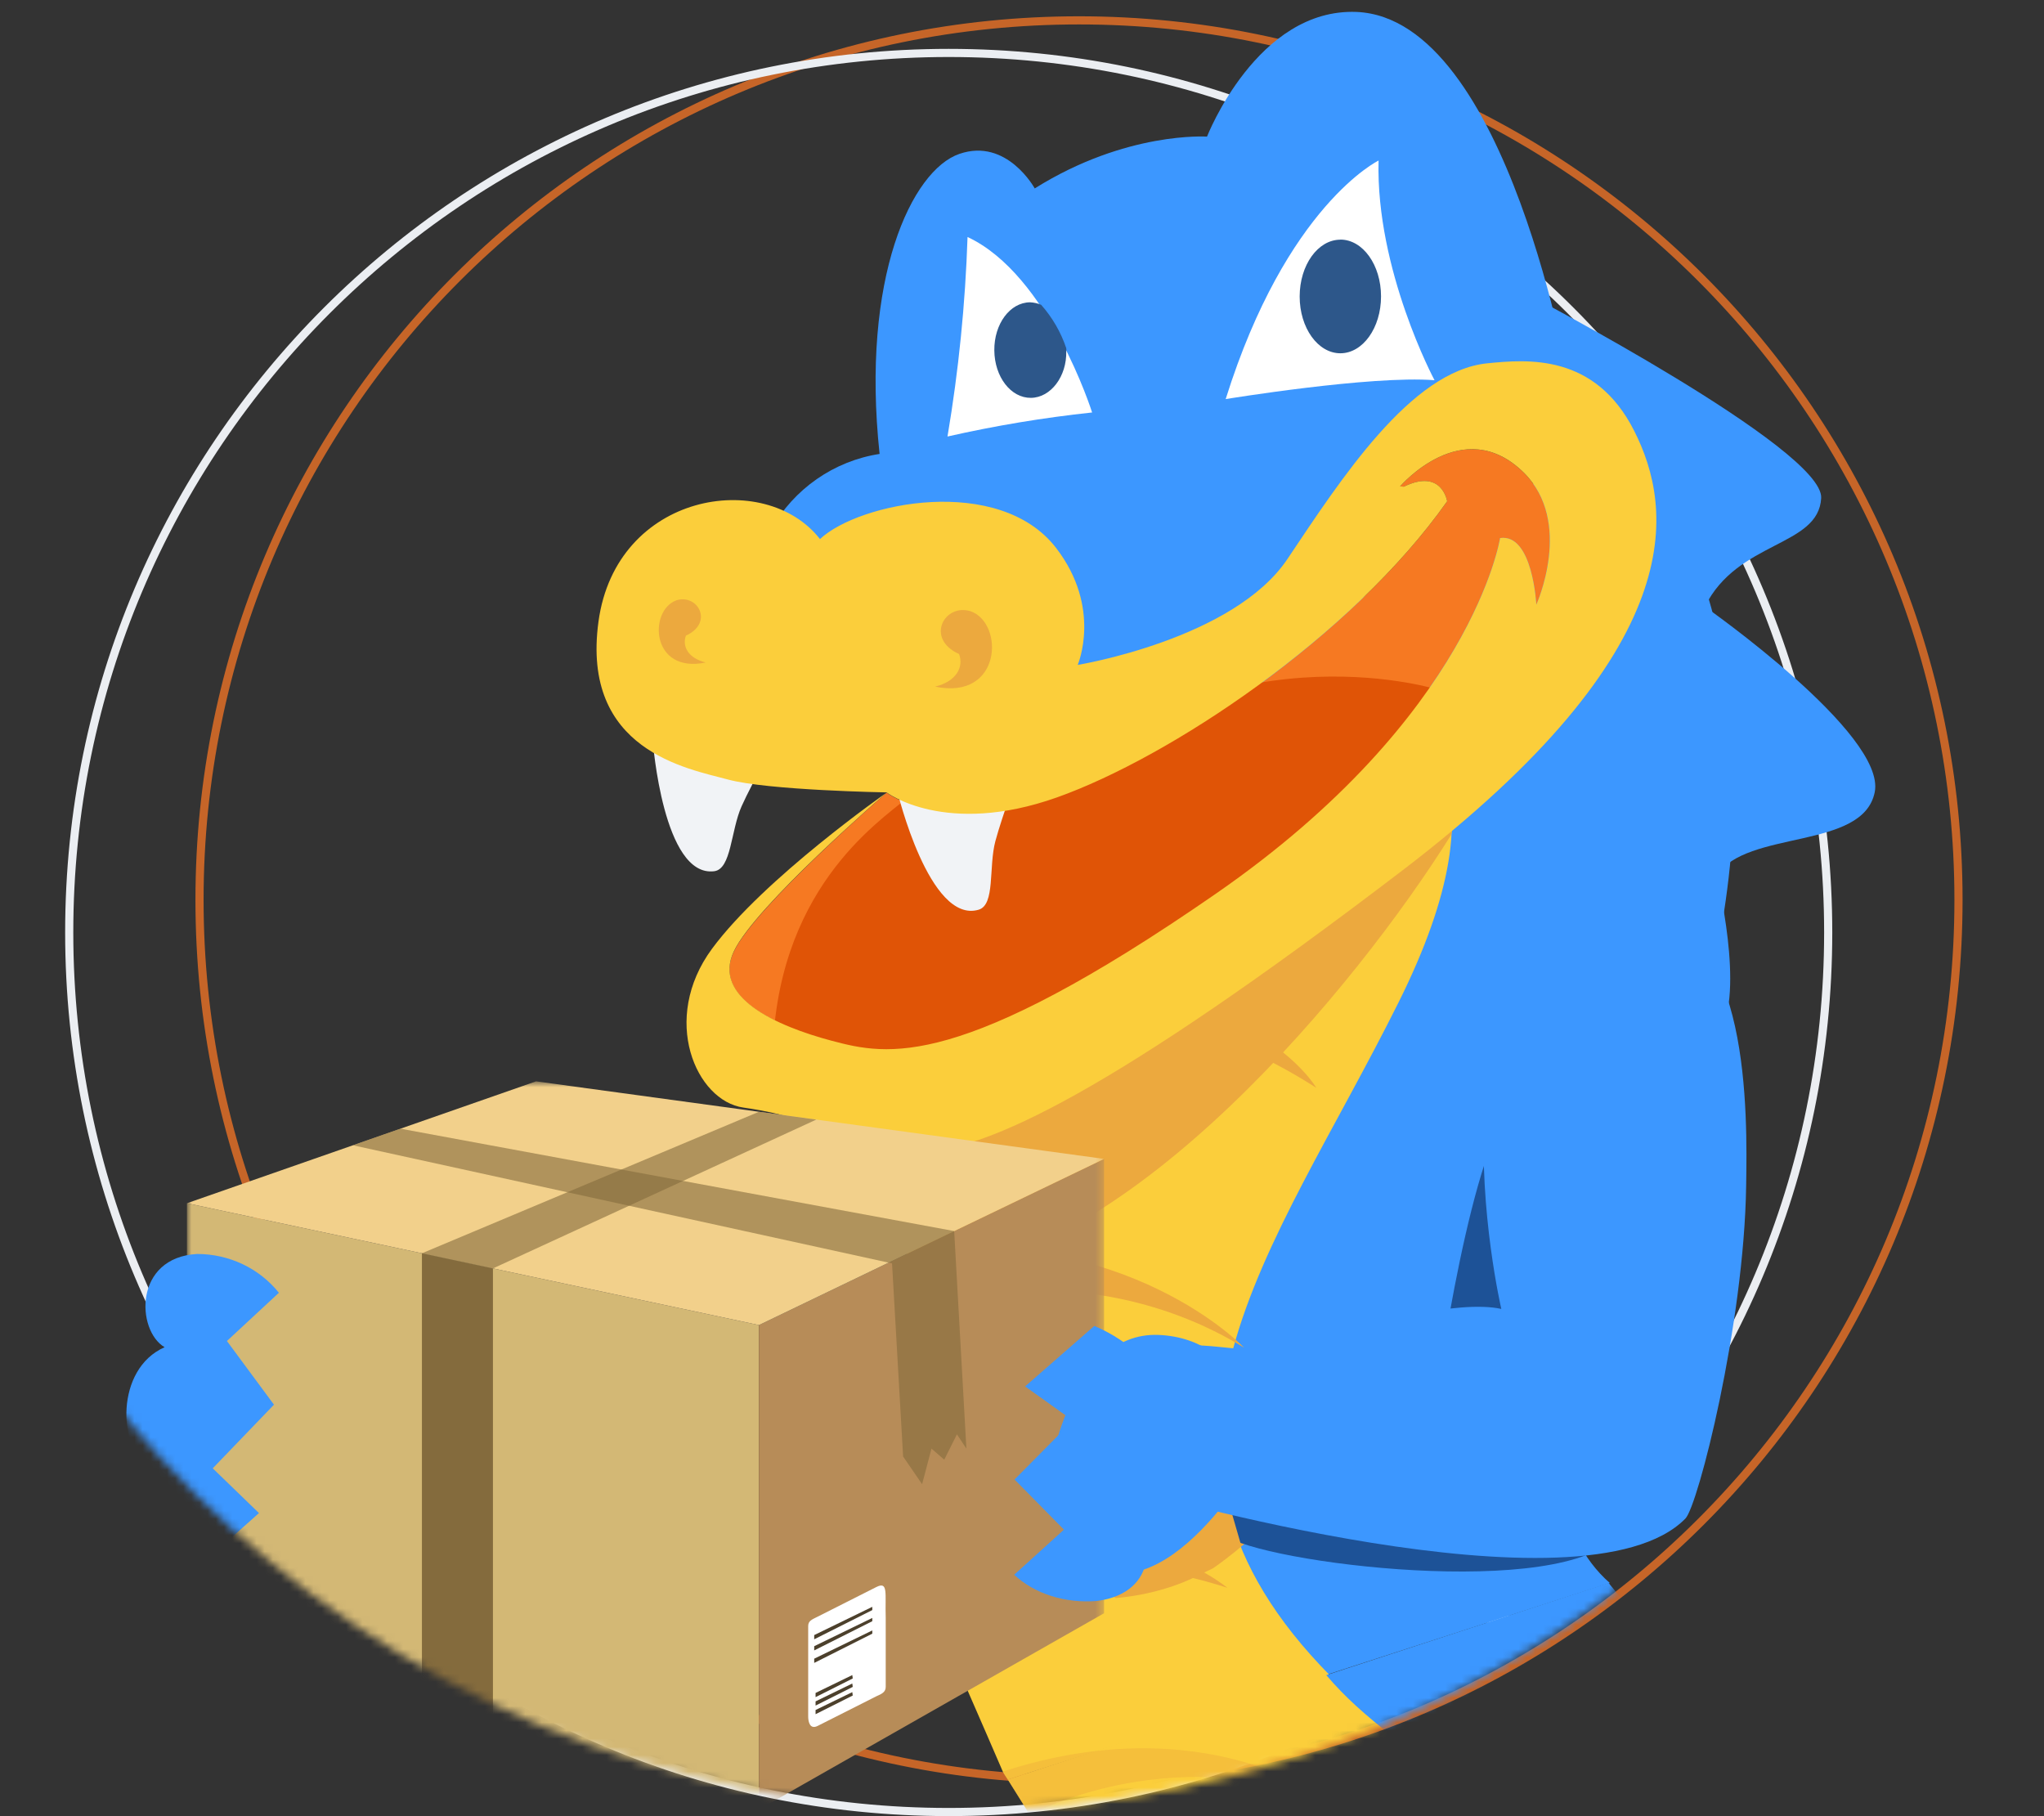 <svg xmlns="http://www.w3.org/2000/svg" width="251" height="223" viewBox="0 0 251 223" fill="none"><rect x="0" y="0" width="251" height="223" fill="#333333" stroke="none"/><g clip-path="url(#clip0_261_500)"><path d="M132.5 218.5C192.147 218.5 240.5 170.147 240.5 110.5C240.5 50.853 192.147 2.5 132.5 2.5C72.853 2.5 24.5 50.853 24.5 110.5C24.5 170.147 72.853 218.5 132.5 218.5Z" stroke="#C66528"></path><path d="M116.5 222.5C176.147 222.5 224.5 174.147 224.5 114.5C224.5 54.853 176.147 6.5 116.5 6.5C56.853 6.5 8.5 54.853 8.5 114.5C8.5 174.147 56.853 222.5 116.5 222.5Z" stroke="#EBEEF2"></path><mask id="mask0_261_500" style="mask-type:alpha" maskUnits="userSpaceOnUse" x="-15" y="-43" width="266" height="266"><path d="M118 222.272C44.546 222.272 -15 162.889 -15 89.636C-15 16.383 44.546 -43 118 -43C191.454 -43 251 16.383 251 89.636C251 162.889 191.454 222.272 118 222.272Z" fill="#001DC5"></path></mask><g mask="url(#mask0_261_500)"><path fill-rule="evenodd" clip-rule="evenodd" d="M187.534 36.103C187.534 36.103 223.959 55.134 223.639 61.155C223.318 67.176 213.367 66.36 209.355 74.494C209.355 74.494 231.658 90.108 230.215 97.267C228.772 104.425 214.489 101.825 210.802 107.513C210.802 107.513 214.329 121.758 211.119 126.963C207.909 132.167 208.394 127.682 203.905 134.353C203.921 134.357 206.326 81.161 187.534 36.103Z" fill="#3C97FF"></path><path fill-rule="evenodd" clip-rule="evenodd" d="M118.703 190.315C117.791 181.146 117.523 171.923 117.901 162.716C118.101 157.662 118.438 152.595 119.123 147.585C121.127 132.857 116.062 118.71 124.906 106.704C132.12 96.925 141.277 89.64 151.356 83.098C166.108 73.546 182.415 65.762 195.183 53.398L198.329 50.355L200.758 54.012C218.267 80.352 214.736 112.477 203.844 140.67C200.638 148.934 195.704 156.544 192.951 164.926C190.953 170.759 190.523 177.026 191.705 183.083C192.506 187.398 194.354 191.461 197.68 194.378L137.498 213.881L118.703 190.315Z" fill="#3C97FF"></path><path fill-rule="evenodd" clip-rule="evenodd" d="M123.758 218.517C123.754 218.489 123.251 217.788 123.143 217.533C121.841 214.456 114.098 196.832 114.046 196.487C107.073 178.947 112.067 159.306 112.752 156.8L112.788 156.271C111.59 149.764 112.588 143.038 115.621 137.176C118.046 127.047 122.033 117.503 128.317 108.958C135.262 99.536 144.095 92.544 153.798 86.263C156.05 84.804 158.322 83.394 160.61 82.009C176.364 85.755 185.085 96.282 171.76 123.045C156.242 154.191 135.812 177.91 163.396 205.81" fill="#FBCE3B"></path><path fill-rule="evenodd" clip-rule="evenodd" d="M150.711 194.965C150.711 194.965 136.384 182.776 109.032 190.902L110.759 196.704C110.759 196.704 128.452 187.737 150.711 194.965Z" fill="#ECA93E"></path><path fill-rule="evenodd" clip-rule="evenodd" d="M152.763 165.473C152.763 165.473 138.655 150.514 111.351 153.443L111.536 160.407C111.536 160.407 132.994 153.358 152.763 165.473Z" fill="#ECA93E"></path><path fill-rule="evenodd" clip-rule="evenodd" d="M161.642 133.576C161.642 133.576 153.543 119.441 123.045 120.388L124.123 125.519C124.123 125.519 140.482 120.006 161.642 133.576Z" fill="#ECA93E"></path><path fill-rule="evenodd" clip-rule="evenodd" d="M124.907 134.84C133.052 128.745 169.637 103.177 178.601 97.099C178.954 100.495 179.36 97.834 178.177 102.547C166.581 121.095 138.949 154.577 114.446 156.263C107.777 156.719 114.545 138.386 114.446 138.386C114.877 135.27 122.323 139.24 122.987 136.221C123.629 135.774 124.278 135.311 124.907 134.84Z" fill="#ECA93E"></path><path fill-rule="evenodd" clip-rule="evenodd" d="M192.813 47.703C192.813 47.703 185.21 2.279 166.599 1.466C154.368 0.967 148.22 16.776 148.22 16.776C148.22 16.776 138.298 16.093 127.064 23.138C127.064 23.138 123.65 16.885 117.811 18.896C111.972 20.908 105.7 34.08 108.012 55.739C102.408 56.604 97.5 60.017 94.687 65.007C94.687 65.007 97.22 68.806 101.071 69.139C104.922 69.472 121.558 63.333 126.07 67.351C130.583 71.369 132.571 74.388 132.018 81.754C132.018 81.754 150.3 79.971 158.56 69.362C166.82 58.754 173.757 38.212 192.813 47.703Z" fill="#3C97FF"></path><path fill-rule="evenodd" clip-rule="evenodd" d="M134.11 50.648C134.11 50.648 128.781 33.744 118.813 29.103C118.541 37.314 117.719 45.498 116.351 53.6C122.208 52.272 128.138 51.286 134.11 50.648Z" fill="white"></path><path fill-rule="evenodd" clip-rule="evenodd" d="M126.595 48.853C124.135 48.877 122.133 46.286 122.101 43.031C122.069 39.776 124.019 37.145 126.48 37.12C126.952 37.141 127.418 37.245 127.854 37.428C129.225 38.977 130.271 40.783 130.931 42.741C130.953 42.874 130.954 43.01 130.935 43.143C131.006 46.196 129.055 48.828 126.595 48.853Z" fill="#2D578A"></path><path d="M169.286 19.712C169.286 19.712 157.973 25.201 150.511 49.005C150.511 49.005 168.32 46.076 176.159 46.686C176.143 46.673 168.926 33.132 169.286 19.712Z" fill="white"></path><path fill-rule="evenodd" clip-rule="evenodd" d="M164.595 29.431C161.837 29.431 159.597 32.551 159.597 36.407C159.597 40.263 161.837 43.379 164.595 43.379C167.352 43.379 169.588 40.259 169.588 36.395C169.588 32.531 167.352 29.419 164.595 29.419" fill="#2D578A"></path><path fill-rule="evenodd" clip-rule="evenodd" d="M171.93 59.726C171.93 59.726 179.633 50.698 187.095 58.019C193.271 64.077 188.658 74.247 188.658 74.247C188.658 74.247 188.213 65.475 184.206 66.068C184.206 66.068 180.835 87.907 149.308 109.745C117.78 131.583 108.991 129.637 102.13 127.825C95.269 126.013 87.446 122.458 90.108 116.855C92.769 111.252 108.879 97.333 108.879 97.333C108.879 97.333 116.093 102.822 129.819 97.942C143.545 93.062 165.915 78.257 177.709 61.558C177.709 61.558 177.072 57.475 172.395 59.762" fill="#F67922"></path><path fill-rule="evenodd" clip-rule="evenodd" d="M176.145 84.571C176.145 84.571 149.35 76.445 126.727 98.073L130.254 96.122C130.254 96.122 114.051 95.31 111.819 97.585C109.587 99.86 96.738 107.182 95.051 126.46C94.562 132.075 107.687 135.244 136.85 120.524C155.033 111.346 176.145 84.571 176.145 84.571Z" fill="#E05406"></path><path fill-rule="evenodd" clip-rule="evenodd" d="M140.672 88.311L139.995 88.644C140.203 88.531 140.443 88.413 140.672 88.311Z" fill="#C66528"></path><path fill-rule="evenodd" clip-rule="evenodd" d="M110.195 97.186C110.195 97.186 114.123 113.51 120.182 111.702C122.23 111.093 121.384 106.457 122.23 103.288C123.076 100.119 125.356 94.012 125.356 94.012L110.195 97.186Z" fill="#F1F3F6"></path><path fill-rule="evenodd" clip-rule="evenodd" d="M80.165 91.016C80.165 91.016 81.435 107.767 87.703 106.979C89.823 106.711 89.731 101.998 91.065 99.008C92.4 96.017 95.634 90.37 95.634 90.37L80.165 91.016Z" fill="#F1F3F6"></path><path fill-rule="evenodd" clip-rule="evenodd" d="M73.493 76.318C75.662 60.472 93.932 57.531 100.693 66.193C105.502 61.679 122.715 58.222 129.692 67.29C135.358 74.652 132.341 81.645 132.341 81.645C132.341 81.645 151.477 78.516 158.093 68.643C164.71 58.77 173.258 45.545 182.644 44.611C187.573 44.119 195.869 43.392 200.678 52.907C205.487 62.423 207.892 79.625 172.276 106.831C136.661 134.036 120.939 141.366 113.188 141.366C103.282 141.366 102.681 137.62 91.287 135.999C85.472 135.186 81.06 125.142 87.436 116.496C93.812 107.851 108.856 97.34 108.856 97.34C108.856 97.34 92.75 111.211 90.109 116.826C87.468 122.441 95.283 125.975 102.132 127.796C108.981 129.616 117.761 131.578 149.305 109.74C180.849 87.901 184.207 66.067 184.207 66.067C188.214 65.47 188.659 74.242 188.659 74.242C188.659 74.242 193.272 64.084 187.096 58.014C179.634 50.701 171.932 59.721 171.932 59.721L172.397 59.757C177.073 57.47 177.711 61.553 177.711 61.553C165.916 78.268 143.534 93.029 129.812 97.908C116.09 102.788 108.872 97.299 108.872 97.299C108.872 97.299 94.313 97.055 89.379 95.715C84.446 94.374 71.329 92.18 73.493 76.318Z" fill="#FBCE3B"></path><path fill-rule="evenodd" clip-rule="evenodd" d="M119.218 75.067C116.012 74.018 113.551 78.398 117.775 80.312C118.368 81.937 117.414 83.688 114.821 84.31C123.017 86.025 123.345 76.59 119.23 75.067" fill="#ECA93E"></path><path fill-rule="evenodd" clip-rule="evenodd" d="M83.027 73.722C85.672 72.856 87.704 76.468 84.229 78.049C83.74 79.377 84.53 80.836 86.67 81.348C79.905 82.762 79.632 74.969 83.039 73.722" fill="#ECA93E"></path><path fill-rule="evenodd" clip-rule="evenodd" d="M163.103 179.593C156.633 174.318 152.083 170.377 151.613 170.089C151.613 170.089 183.316 157.947 186.596 162.82C190.216 168.232 169.751 178.187 163.103 179.593Z" fill="#231F20"></path><path fill-rule="evenodd" clip-rule="evenodd" d="M190.681 163.24C182.931 166.338 177.279 168.404 176.799 168.676C176.799 168.676 181.584 135.05 187.434 134.547C193.921 134.008 192.681 156.742 190.681 163.24Z" fill="#1D5297"></path><path fill-rule="evenodd" clip-rule="evenodd" d="M146.706 193.657C146.706 193.657 142.808 195.74 137.014 196.223C132.178 193.342 128.794 188.171 130.294 183.544C132.369 177.155 137.993 166.06 155.994 174.865C167.119 180.312 148.966 192.563 148.966 192.563L146.706 193.657Z" fill="#ECA93E"></path><path fill-rule="evenodd" clip-rule="evenodd" d="M152.325 189.451C148.592 176.699 146.185 167.411 145.824 166.616C145.824 166.616 199.756 176.339 199.585 185.857C199.365 196.41 162.566 193.074 152.325 189.451Z" fill="#1D5297"></path><path d="M162.941 205.693L123.758 218.517L127.014 223.712C150.472 223.712 171.897 223.712 185.025 223.712C185.025 223.712 179.893 219.712 174.446 215.778C168.031 211.145 162.941 205.693 162.941 205.693Z" fill="#FBCE3B"></path><path opacity="0.4" fill-rule="evenodd" clip-rule="evenodd" d="M162.864 220.92C162.864 220.92 147.838 209.511 123.144 217.533L123.267 217.718L126.464 222.883C126.464 222.883 142.768 213.785 162.864 220.92Z" fill="#ECA93E"></path><path d="M184.922 223.645C172.656 214.382 167.488 211.11 162.864 205.69L197.534 194.373C203.665 201.775 214.459 215.845 223.707 223.729C208.663 223.729 193.369 223.645 184.922 223.645Z" fill="#3C97FF"></path><mask id="mask1_261_500" style="mask-type:luminance" maskUnits="userSpaceOnUse" x="22" y="132" width="114" height="91"><path d="M135.577 132.779H22.955V222.195H135.577V132.779Z" fill="white"></path></mask><g mask="url(#mask1_261_500)"><path d="M93.197 222.195L22.955 200.115V147.747L93.197 162.708V222.195Z" fill="#D3B875"></path><path d="M135.576 198.091L93.196 222.195V162.708L135.576 142.303V198.091Z" fill="#B78C58"></path><path d="M22.955 147.747L65.827 132.779L135.577 142.303L93.197 162.708L22.955 147.747Z" fill="#F2D08B"></path><path opacity="0.6" d="M43.342 140.629L109.541 155.133L110.901 178.847L113.233 182.249L114.385 177.875L115.953 179.237L117.507 176.126L118.672 177.875L117.172 151.164L49.179 138.592L43.342 140.629Z" fill="#846B3D"></path><path opacity="0.6" d="M51.812 153.893L93.196 136.517L100.238 137.477L60.532 155.751L51.812 153.893Z" fill="#846B3D"></path><path d="M51.812 153.893V209.187L60.532 211.927V155.751L51.812 153.893Z" fill="#846B3D"></path><path d="M108.765 207.13C108.765 207.774 108.285 207.995 107.599 208.295L100.41 211.926C99.44 212.409 99.244 211.403 99.244 210.759V199.679C99.244 199.034 99.664 198.882 100.41 198.511L107.599 194.881C109.12 194.104 108.665 195.685 108.765 198.672V207.128V207.13Z" fill="white"></path><path d="M99.983 200.773L107.117 197.304V197.703L99.983 201.291V200.773Z" fill="#4C402C"></path><path d="M99.983 202.138L107.117 198.669V199.068L99.983 202.657V202.138Z" fill="#4C402C"></path><path d="M99.983 203.671L107.117 200.203V200.6L99.983 204.19V203.671Z" fill="#4C402C"></path><path d="M100.151 207.877L104.661 205.684L104.717 206.099L100.151 208.394V207.877Z" fill="#4C402C"></path><path d="M100.151 208.913L104.661 206.72L104.717 207.135L100.151 209.431V208.913Z" fill="#4C402C"></path><path d="M100.151 209.971L104.661 207.778L104.717 208.193L100.151 210.488V209.971Z" fill="#4C402C"></path></g><path fill-rule="evenodd" clip-rule="evenodd" d="M201.459 112.787C173.199 112.459 184.358 160.725 184.358 160.725C179.057 159.558 167.899 162.545 159.664 164.654C151.43 166.764 151.107 164.711 143.053 165.272C135 165.833 139.252 182.941 139.252 182.941C139.252 182.941 194.545 199.119 206.962 186.468C208.513 184.917 214.172 162.655 214.424 145.623C214.563 137.057 214.978 112.943 201.459 112.787Z" fill="#3C97FF"></path><path fill-rule="evenodd" clip-rule="evenodd" d="M155.612 176.599C155.612 176.599 145.074 196.912 134.537 192.652C134.537 192.652 129.914 186.192 128.769 181.236C128.769 181.236 131.311 163.505 142.227 163.916C153.143 164.327 155.612 176.599 155.612 176.599Z" fill="#3C97FF"></path><path d="M134.375 162.818C134.375 162.818 145.6 167.156 139.809 174.198C143.304 175.592 144.224 183.755 138.237 186.552C141.794 188.009 142.462 195.579 134.727 196.583C130.812 196.904 127.06 195.72 124.539 193.366L130.651 187.825L124.584 181.67L131.751 174.432L125.882 170.239L134.375 162.818Z" fill="#3C97FF"></path><path d="M22.945 193.692C22.945 193.692 11.917 187.509 18.049 179.793C14.617 177.818 14.085 168.134 20.212 165.426C16.72 163.37 16.413 154.409 24.203 153.976C28.138 153.976 31.837 155.731 34.248 158.741L27.866 164.663L33.644 172.482L26.126 180.297L31.8 185.791L22.945 193.692Z" fill="#3C97FF"></path></g></g><defs><clipPath id="clip0_261_500"><rect width="251" height="223" fill="white"></rect></clipPath></defs></svg>